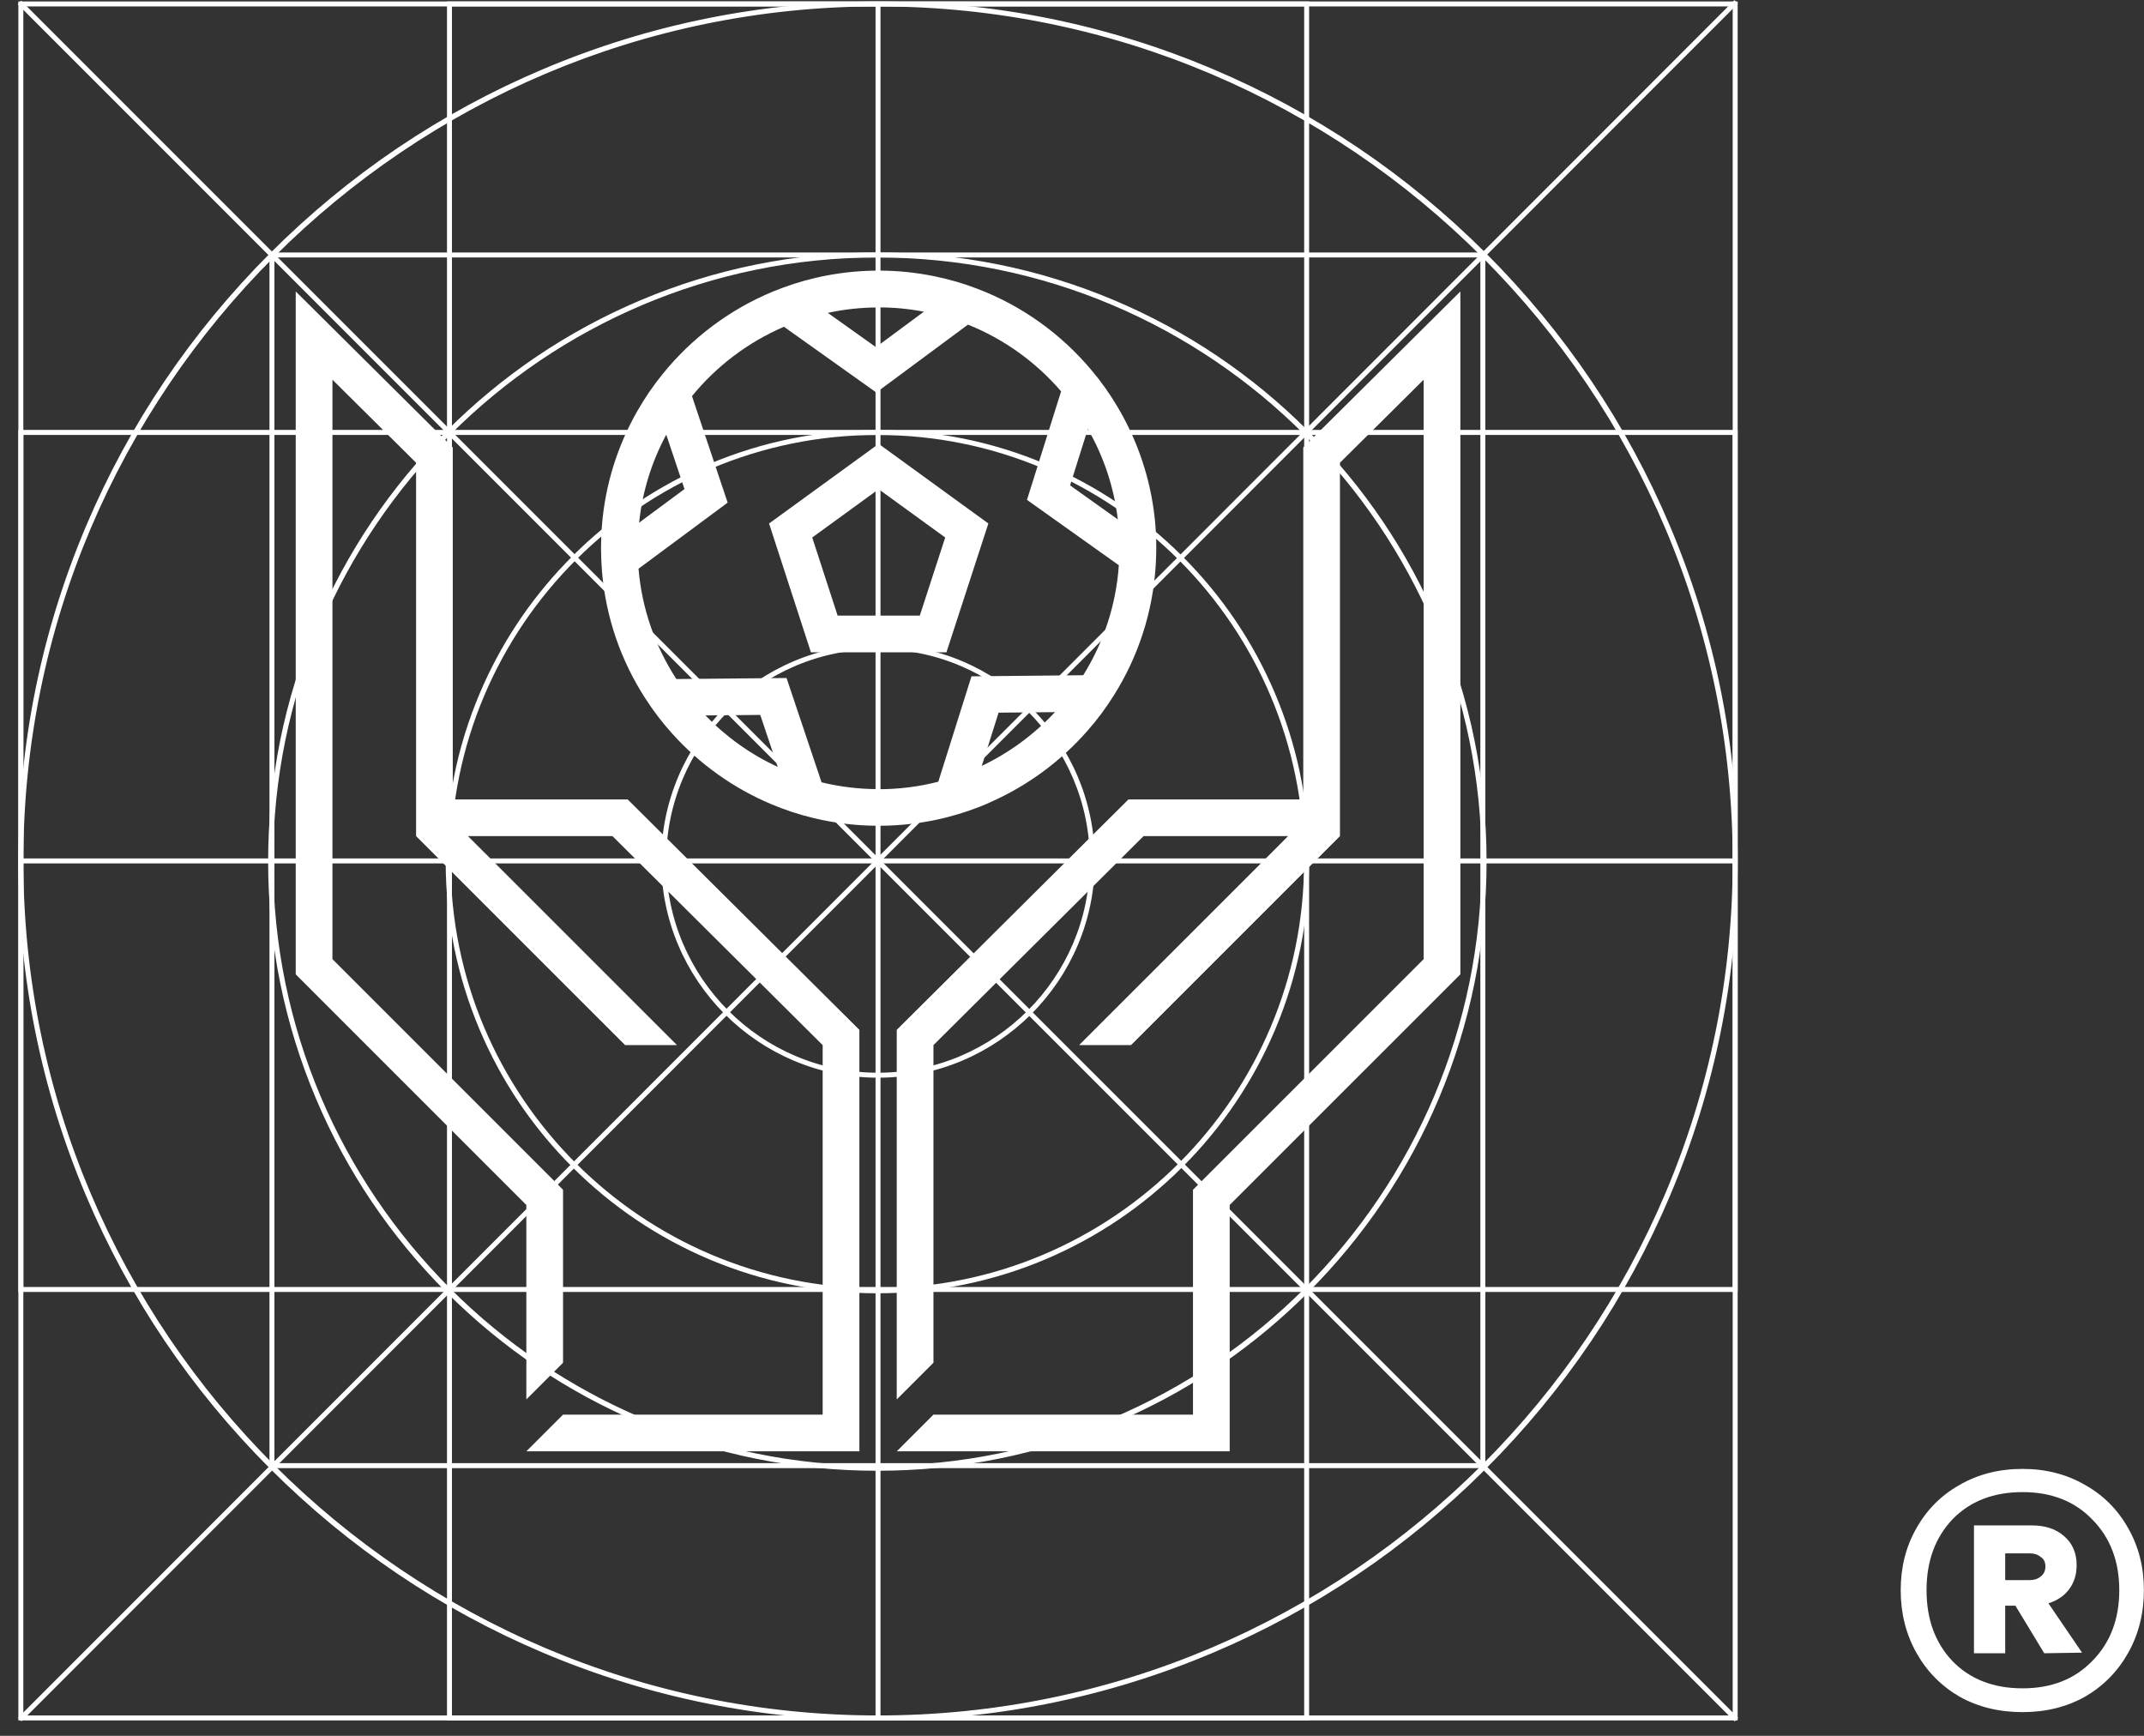 <svg width="105" height="85" viewBox="0 0 105 85" fill="none" xmlns="http://www.w3.org/2000/svg">
<rect x="0" y="0" width="105" height="85" fill="#333333" stroke="none"/>
<path d="M85.05 0.121V84.195H0.95V0.121H85.05ZM1.093 84.052H84.907V0.264H1.093V84.052Z" fill="white" stroke="white" stroke-width="0.1"/>
<path d="M43 0.121C48.677 0.121 54.184 1.233 59.368 3.425C64.376 5.541 68.872 8.575 72.734 12.433H72.735C76.598 16.294 79.629 20.788 81.745 25.794C83.938 30.976 85.05 36.483 85.05 42.158C85.05 47.833 83.937 53.339 81.745 58.522C79.628 63.527 76.594 68.022 72.735 71.884C68.873 75.745 64.376 78.775 59.368 80.892C54.184 83.083 48.677 84.195 43 84.195C37.323 84.195 31.816 83.083 26.632 80.892C21.625 78.776 17.128 75.741 13.266 71.884C9.403 68.022 6.372 63.527 4.255 58.522C2.063 53.339 0.95 47.833 0.95 42.158C0.95 36.483 2.063 30.976 4.255 25.794C6.372 20.788 9.406 16.294 13.265 12.433H13.266C17.128 8.571 21.624 5.541 26.632 3.425C31.816 1.233 37.323 0.121 43 0.121ZM43 0.264C19.894 0.264 1.093 19.059 1.093 42.158C1.093 65.257 19.894 84.052 43 84.052C66.106 84.052 84.907 65.257 84.907 42.158C84.907 19.059 66.106 0.264 43 0.264Z" fill="white" stroke="white" stroke-width="0.1"/>
<path d="M64.062 0.121V84.195H21.941V0.121H64.062ZM22.084 84.052H63.92V0.263H22.084V84.052Z" fill="white" stroke="white" stroke-width="0.1"/>
<path d="M43.071 0.143V84.173H42.929V0.143H43.071Z" fill="white" stroke="white" stroke-width="0.1"/>
<path d="M85.05 21.102V63.214H0.95V21.102H85.05ZM1.093 63.071H84.907V21.248H1.093V63.071Z" fill="white" stroke="white" stroke-width="0.1"/>
<path d="M85.028 42.086V42.229H0.972V42.086H85.028Z" fill="white" stroke="white" stroke-width="0.1"/>
<path d="M1.038 0.107L85.053 84.121L84.952 84.222L0.937 0.208L1.038 0.107Z" fill="white" stroke="white" stroke-width="0.1"/>
<path d="M84.942 0.077L85.042 0.178L1.053 84.217L0.952 84.117L84.942 0.077Z" fill="white" stroke="white" stroke-width="0.1"/>
<path d="M72.692 12.414V71.841H13.247V12.414H72.692ZM13.39 71.697H72.549V12.557H13.39V71.697Z" fill="white" stroke="white" stroke-width="0.1"/>
<path d="M42.968 12.414C46.987 12.414 50.891 13.202 54.561 14.754C58.109 16.255 61.293 18.401 64.03 21.138C66.767 23.874 68.914 27.057 70.412 30.604C71.964 34.276 72.753 38.175 72.753 42.193C72.753 46.211 71.964 50.115 70.412 53.784C68.91 57.331 66.763 60.514 64.03 63.25C61.467 65.815 58.505 67.861 55.222 69.341L54.561 69.63C50.888 71.182 46.987 71.97 42.968 71.97C38.945 71.97 35.044 71.182 31.374 69.63C27.826 68.129 24.642 65.983 21.905 63.25C19.172 60.514 17.021 57.331 15.523 53.784C13.971 50.112 13.182 46.211 13.182 42.193C13.182 38.175 13.971 34.272 15.523 30.604C17.025 27.057 19.172 23.874 21.905 21.138C24.642 18.401 27.826 16.255 31.374 14.754C35.047 13.202 38.948 12.414 42.968 12.414ZM42.968 12.557C26.621 12.557 13.325 25.852 13.325 42.19C13.325 58.528 26.625 71.823 42.968 71.823C59.31 71.823 72.61 58.528 72.61 42.19C72.61 25.852 59.311 12.557 42.968 12.557Z" fill="white" stroke="white" stroke-width="0.1"/>
<path d="M42.967 21.109C45.814 21.109 48.58 21.667 51.178 22.766C53.69 23.829 55.946 25.35 57.881 27.285C59.817 29.22 61.338 31.475 62.401 33.986L62.601 34.475C63.568 36.93 64.059 39.526 64.059 42.194C64.059 45.04 63.5 47.803 62.401 50.401C61.338 52.912 59.817 55.169 57.881 57.103C55.943 59.038 53.69 60.558 51.178 61.621C48.58 62.72 45.814 63.279 42.967 63.279C40.12 63.279 37.356 62.72 34.757 61.621C32.245 60.558 29.989 59.038 28.054 57.103C26.115 55.165 24.598 52.912 23.535 50.401C22.436 47.8 21.877 45.04 21.877 42.194C21.877 39.348 22.435 36.584 23.535 33.986L23.739 33.518C24.789 31.194 26.24 29.099 28.054 27.285C29.989 25.35 32.245 23.826 34.757 22.766C37.356 21.668 40.12 21.109 42.967 21.109ZM42.967 21.249C31.417 21.249 22.019 30.644 22.019 42.19C22.019 53.737 31.417 63.131 42.967 63.132C54.517 63.132 63.916 53.737 63.916 42.19C63.916 30.644 54.517 21.249 42.967 21.249Z" fill="white" stroke="white" stroke-width="0.1"/>
<path d="M42.999 31.594C48.827 31.594 53.567 36.332 53.567 42.158C53.567 47.983 48.827 52.722 42.999 52.722C37.172 52.722 32.433 47.983 32.433 42.158C32.433 36.332 37.172 31.595 42.999 31.594ZM42.999 31.737C37.253 31.737 32.576 36.413 32.576 42.158C32.576 47.903 37.253 52.578 42.999 52.579C48.746 52.579 53.424 47.903 53.424 42.158C53.424 36.413 48.746 31.737 42.999 31.737Z" fill="white" stroke="white" stroke-width="0.1"/>
<path d="M63.826 21.91V39.146H55.264L43.917 50.429V68.527L45.715 66.73V51.176L56.005 40.943H63.081L62.556 41.471L52.848 51.176H55.39L65.623 40.943V22.658L69.722 18.593V46.967L65.512 51.176L58.425 58.261V69.271H45.715L43.917 71.068H60.223V59.005L68.054 51.176L71.52 47.711V14.272L63.826 21.91Z" fill="white"/>
<path d="M22.174 39.146V21.91L14.483 14.272V47.711L17.946 51.176L25.777 59.005V68.527L27.575 66.73V58.261L16.281 46.967V18.593L20.377 22.658V40.943L30.613 51.176H33.155L22.919 40.943H29.995L40.289 51.176V69.271H27.575L25.777 71.068H42.087V50.429L30.739 39.146H22.174Z" fill="white"/>
<path d="M43.032 21.734L37.664 25.634L39.714 31.942H46.351L48.404 25.634L43.032 21.734ZM45.046 30.145H41.022L39.778 26.32L43.032 23.955L46.29 26.32L45.046 30.145Z" fill="white"/>
<path d="M48.483 39.289C50.317 38.484 51.939 37.284 53.244 35.799C53.729 35.253 54.164 34.667 54.553 34.045C55.732 32.172 56.462 29.99 56.602 27.654C56.616 27.384 56.627 27.111 56.627 26.842C56.627 26.371 56.606 25.907 56.559 25.451C56.354 23.445 55.71 21.569 54.725 19.915C54.351 19.286 53.931 18.689 53.459 18.132C51.982 16.367 50.065 14.98 47.879 14.146C47.203 13.884 46.498 13.679 45.776 13.531C44.891 13.348 43.974 13.251 43.032 13.251C41.975 13.251 40.943 13.373 39.955 13.603C39.232 13.769 38.534 13.999 37.858 14.275C35.726 15.156 33.867 16.561 32.44 18.33C31.98 18.898 31.57 19.502 31.206 20.138C30.246 21.824 29.635 23.729 29.477 25.763C29.448 26.119 29.434 26.479 29.434 26.845C29.434 27.212 29.452 27.6 29.481 27.97C29.668 30.246 30.419 32.366 31.595 34.185C31.99 34.803 32.436 35.389 32.929 35.932C34.259 37.409 35.906 38.592 37.765 39.376C38.437 39.66 39.135 39.89 39.857 40.062C40.875 40.307 41.939 40.436 43.032 40.436C44.194 40.436 45.319 40.292 46.398 40.015C47.12 39.828 47.815 39.591 48.483 39.293M48.084 37.499L48.904 34.897L51.665 34.872C50.655 35.957 49.44 36.856 48.084 37.503M53.276 21.004C54.042 22.338 54.553 23.837 54.743 25.433L52.406 23.768L53.276 21.004ZM43.032 15.052C43.787 15.052 44.528 15.124 45.244 15.264L42.899 17L40.541 15.321C41.342 15.145 42.177 15.055 43.032 15.055M32.63 21.288L33.522 23.948L31.3 25.594C31.462 24.052 31.926 22.593 32.627 21.288M34.543 35.033L37.233 35.008L38.088 37.553C36.754 36.938 35.553 36.076 34.547 35.033M43.032 38.642C42.069 38.642 41.13 38.527 40.235 38.308L38.52 33.2L33.123 33.251C32.098 31.669 31.437 29.829 31.271 27.848L35.636 24.613L33.889 19.398C35.086 17.931 36.629 16.759 38.394 16.001L42.917 19.221L47.405 15.896C49.181 16.608 50.741 17.737 51.967 19.164L50.295 24.477L54.794 27.679C54.657 29.645 54.038 31.479 53.05 33.064L47.577 33.118L45.952 38.279C45.017 38.52 44.035 38.646 43.025 38.646" fill="white"/>
<path d="M99.055 71.929C100.192 71.929 101.211 72.191 102.113 72.715C103.015 73.22 103.721 73.929 104.23 74.841C104.74 75.734 104.995 76.743 104.995 77.869C104.995 78.995 104.74 80.014 104.23 80.927C103.721 81.839 103.015 82.558 102.113 83.082C101.211 83.586 100.192 83.839 99.055 83.839C97.898 83.839 96.869 83.586 95.967 83.082C95.066 82.558 94.36 81.839 93.85 80.927C93.34 80.014 93.085 78.995 93.085 77.869C93.085 76.743 93.34 75.734 93.85 74.841C94.36 73.929 95.066 73.22 95.967 72.715C96.869 72.191 97.898 71.929 99.055 71.929ZM99.055 82.674C100.466 82.674 101.603 82.227 102.466 81.335C103.348 80.442 103.789 79.287 103.789 77.869C103.789 76.452 103.348 75.297 102.466 74.404C101.603 73.511 100.466 73.065 99.055 73.065C97.624 73.065 96.477 73.511 95.614 74.404C94.771 75.297 94.35 76.452 94.35 77.869C94.35 79.287 94.771 80.442 95.614 81.335C96.477 82.227 97.624 82.674 99.055 82.674ZM101.701 76.646C101.701 77.112 101.574 77.51 101.319 77.84C101.084 78.151 100.751 78.374 100.319 78.51L101.966 80.927L100.114 80.956L98.702 78.626H98.202V80.956H96.673V74.695H99.496C100.163 74.695 100.692 74.87 101.084 75.22C101.496 75.569 101.701 76.045 101.701 76.646ZM98.202 77.374H99.408C99.623 77.374 99.8 77.316 99.937 77.2C100.094 77.083 100.172 76.918 100.172 76.705C100.172 76.491 100.094 76.336 99.937 76.239C99.8 76.122 99.623 76.064 99.408 76.064H98.202V77.374Z" fill="white"/>
</svg>
